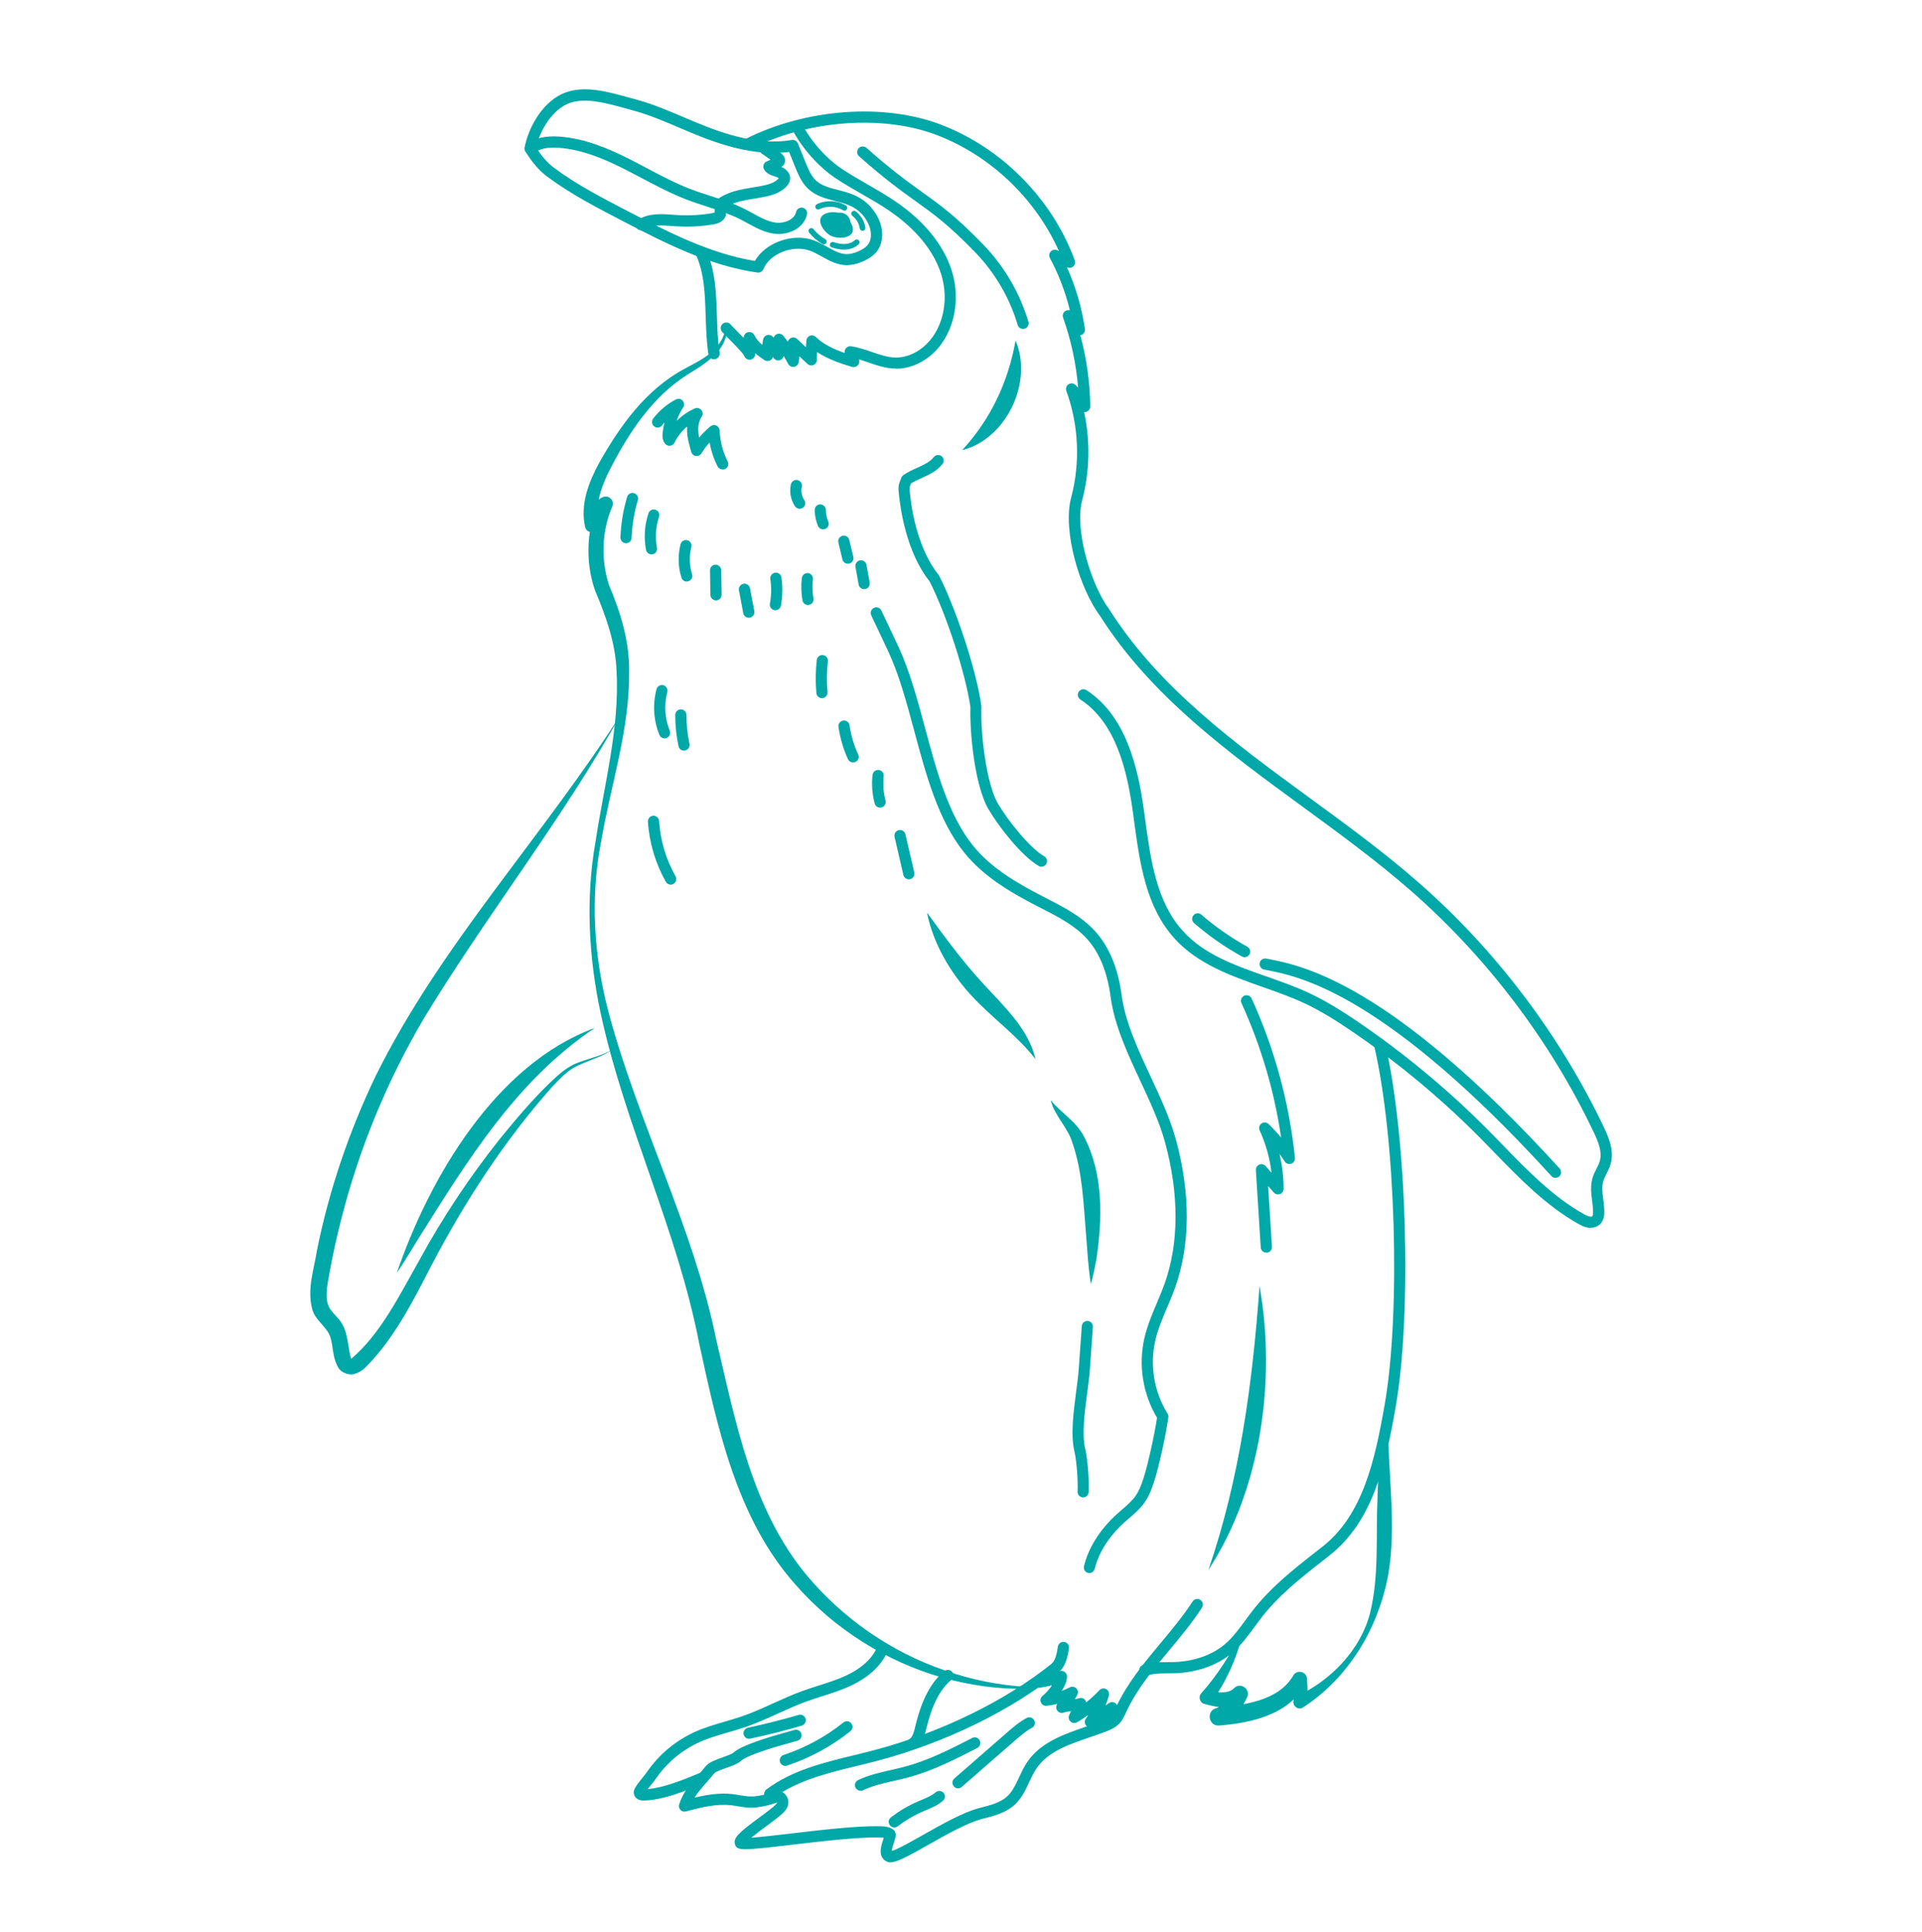<?xml version="1.0" encoding="UTF-8"?> <svg xmlns="http://www.w3.org/2000/svg" id="Capa_1" viewBox="0 0 387 389"><defs><style>.cls-1{fill:#00a8a8;stroke-width:0px;}</style></defs><path class="cls-1" d="M230.51,337.44c-.47,0-.91-.29-1.07-.76-.2-.59.11-1.23.7-1.43,1.64-.56,3.33-.57,4.96-.58.47,0,.93,0,1.4-.02,3.94-.14,7.52-1.39,10.07-3.53,1.63-1.37,2.89-3.1,4.23-4.93.38-.52.76-1.03,1.15-1.54,3.76-4.94,8.33-8.52,13.17-12.32l1.18-.92c8.06-6.34,10.52-17.18,12.52-28.66,3.25-18.71,2.2-53.84-2.16-72.29-.14-.61.23-1.21.84-1.36.6-.14,1.21.23,1.36.84,4.41,18.68,5.47,54.25,2.19,73.19-2.07,11.93-4.65,23.21-13.34,30.05l-1.18.93c-4.72,3.7-9.19,7.2-12.77,11.91-.38.5-.75,1-1.12,1.51-1.36,1.86-2.77,3.78-4.6,5.32-2.93,2.46-6.99,3.9-11.44,4.06-.49.02-.97.02-1.46.02-1.51,0-2.95.02-4.24.46-.12.04-.24.06-.36.06Z"></path><path class="cls-1" d="M152.65,54.89c-.05,0-.11,0-.16-.01-9.84-1.42-18.69-6-27.24-10.44-5.08-2.64-10.34-5.36-15.06-8.87-1.95-1.45-3.19-3.2-4.4-5.02-.16-.25-.22-.55-.17-.84.84-4.26,3.83-9.57,8.43-11.15,3.87-1.33,8.39-.08,12.39,1.03.51.14,1.02.28,1.51.41,3.35.89,6.56,2.26,9.66,3.58.8.34,1.59.68,2.39,1.01,5.84,2.43,12.71,4.76,19.42,3.6.52-.08,1.04.2,1.24.69l1.52,3.77c.55,1.36,1.11,2.76,2.12,3.7,1.13,1.06,2.76,1.47,4.47,1.91,1.25.32,2.53.65,3.73,1.25,2.01,1,3.66,2.77,4.53,4.85.92,2.21.77,4.57-.4,6.16-.61.83-1.49,1.49-2.75,2.06-1.23.56-2.35.8-3.39.82-1.9-.02-3.48-.89-5-1.74-.85-.47-1.66-.92-2.49-1.21-3.45-1.18-8.05.67-9.28,3.73-.17.43-.59.71-1.04.71ZM107.93,29.71c1.01,1.5,2.08,2.93,3.6,4.06,4.57,3.4,9.74,6.08,14.75,8.68,8.15,4.22,16.57,8.59,25.72,10.09,2.07-3.63,7.47-5.65,11.71-4.2,1.02.35,1.95.87,2.85,1.37,1.34.74,2.6,1.45,3.93,1.46.71,0,1.51-.19,2.44-.61.9-.41,1.49-.84,1.87-1.35.84-1.14.62-2.79.13-3.95-.66-1.59-1.92-2.94-3.46-3.7-.98-.49-2.1-.78-3.28-1.08-1.92-.49-3.9-1-5.45-2.45-1.37-1.28-2.06-2.99-2.67-4.5l-1.18-2.94c-6.97.91-13.88-1.44-19.76-3.88-.8-.33-1.61-.68-2.41-1.02-3.03-1.29-6.16-2.63-9.36-3.48-.5-.13-1.01-.27-1.53-.42-3.68-1.02-7.84-2.17-11.05-1.07-3.44,1.18-6,5.34-6.85,9Z"></path><path class="cls-1" d="M156.75,47.11c-.36,0-.72-.03-1.07-.08-1.93-.31-3.59-1.23-5.2-2.11-.48-.27-.97-.53-1.46-.78-2.1-1.06-4.32-1.78-6.68-2.55-1.34-.43-2.73-.88-4.08-1.4-3.15-1.21-6.16-2.8-9.07-4.34-1.25-.66-2.5-1.33-3.77-1.96-3.51-1.76-8.16-3.82-13.01-4.14-2.16-.14-3.72.18-4.77,1-.49.38-1.2.29-1.58-.2-.38-.49-.29-1.2.2-1.58,1.5-1.17,3.57-1.65,6.3-1.47,5.25.35,10.17,2.52,13.87,4.38,1.28.64,2.55,1.31,3.81,1.98,2.85,1.51,5.79,3.07,8.82,4.22,1.3.5,2.66.94,3.97,1.36,2.33.75,4.74,1.54,7,2.68.51.26,1.02.54,1.53.82,1.51.83,2.93,1.61,4.47,1.86,1.74.28,3.92-.52,4.26-2.11.13-.61.73-.99,1.34-.86.61.13.99.73.86,1.34-.56,2.59-3.23,3.95-5.76,3.95Z"></path><path class="cls-1" d="M129.06,46.35c-.37,0-.73-.18-.95-.51-.34-.52-.19-1.22.33-1.56,2.15-1.4,4.75-1.21,7.05-1.04l.85.06c2.34.14,4.7.02,7.01-.37.25-.04.45-.12.56-.18-.02-.26,0-.51,0-.73,0-.17.03-.42,0-.5-.12-.44.01-.97.38-1.26,2.17-1.68,4.83-2.12,7.4-2.54.6-.1,1.19-.2,1.78-.31,1.19-.23,2.51-.59,3.28-1.46.02-.02.04-.04.05-.06-.09-.08-.26-.19-.49-.27l-.29-.09c-.69-.22-1.63-.51-2.17-1.4-.16-.27-.21-.6-.11-.91s.31-.56.6-.69l.82-.38-1.72-1.18c-.51-.35-.65-1.05-.3-1.57.35-.51,1.05-.65,1.57-.3l2.42,1.66c1.03.71,1.12,1.66.75,2.3-.16.27-.37.44-.55.55,1.24.53,1.93,1.56,1.74,2.63-.1.55-.41.95-.63,1.21-1.22,1.39-3.07,1.9-4.54,2.19-.61.12-1.22.22-1.84.32-2.17.36-4.23.7-5.88,1.74,0,.17,0,.32-.02.47-.01.17-.02.37,0,.46.2,1.24-.78,2.26-2.44,2.54-2.48.42-5.02.56-7.53.4l-.87-.06c-2.04-.15-4.14-.3-5.65.68-.19.12-.4.18-.61.18ZM155.95,32.65h.01-.01Z"></path><path class="cls-1" d="M143.77,72.35c-.54,0-1.02-.39-1.11-.95-.41-2.57-.49-5.21-.57-7.77-.14-4.44-.26-8.64-2-12.43-.26-.57-.01-1.23.55-1.5.57-.26,1.23-.01,1.5.55,1.93,4.2,2.07,8.83,2.21,13.3.08,2.48.15,5.05.54,7.48.1.61-.32,1.19-.93,1.29-.06,0-.12.01-.18.01Z"></path><path class="cls-1" d="M146.41,66.07c-.04,4.63-4.59,7.27-8.02,9.38-7.02,4.47-11.72,11.58-15.47,18.86-1.86,3.59-3.25,7.56-2.34,11.13l-2.77.06c.21-2,3.24-7.22,5.29-4.97.33.43.38.98.18,1.45-2.14,4.99-2.32,10.79-.62,15.93,2.31,5.44,4.07,11.22,4.02,17.17.13,11.84-3.71,22.98-5.66,34.45-2.21,11.34-1.43,23.07,1.49,34.2,5.94,22.34,17.07,43.25,21.71,66.03,3.9,16.52,7.13,34.06,18.22,47.43,7.27,8.69,16.96,15.44,27.72,19.12,5.39,1.92,11.08,3.04,16.85,3.37.09,0,.17.08.16.18,0,.09-.08.16-.16.16-5.82.18-11.67-.67-17.31-2.24-11.33-3.26-21.71-9.78-29.5-18.68-11.92-13.36-15.75-31.77-19.41-48.56-4.39-22.84-14.91-43.71-19.83-66.46-2.45-11.38-3.07-23.26-1.03-34.74,1.72-11.31,4.83-22.73,4.22-34.17-.22-5.74-2.14-11.09-4.35-16.31-2.01-5.85-1.7-12.39.79-18.04l2.21,1.75c-1.13.82-1.94,2.12-2.22,3.5-.29,1.49-2.47,1.45-2.77.02-1.02-4.59.76-9.09,2.87-12.96,2.1-3.72,4.4-7.32,7.18-10.6,2.77-3.26,6.07-6.17,9.85-8.21,1.86-1.02,3.74-1.9,5.31-3.2,1.53-1.28,2.85-3.02,3.03-5.08,0-.2.34-.2.34.01h0Z"></path><path class="cls-1" d="M279.55,286.01c-.23,10.57,1.82,20.96-.1,31.51-2.08,10.53-7.95,20.35-17.09,26.29-.95.63-2.2-.34-1.89-1.41.16-1.29-.1-2.75-.27-4.13,0,0,2.79.55,2.79.55-3.26,6.39-10.98,8.11-17.5,8.62-2.14.17-2.68-2.91-.63-3.49,1.5-.46,2.39-2.16,3.25-3.58,0,0,2.57,1.98,2.57,1.98-.62.55-1.39.95-2.13,1.16-2.03.59-4.19.09-6.04-.42-.95-.23-1.29-1.5-.6-2.18,3.15-3.52,5.76-7.67,7.96-11.88.08-.18.36-.08.32.11-1.24,4.86-3.28,9.49-6.26,13.56,0,0-.71-2.21-.71-2.21,1.73.27,4.02.66,5.23-.54,1.36-1.44,3.58.32,2.57,1.98-1.06,2.17-2.44,4.53-5.05,5.44,0,0-.76-3.48-.76-3.48,5.43-.65,12.14-1.39,15.16-6.45.64-1.35,2.72-.91,2.79.55.1,1.65.26,3.26-.17,4.98,0,0-1.89-1.41-1.89-1.41,6.82-3.18,12.82-9.27,14.76-16.75,1.86-7.57,1.14-15.3,1.5-23.11.13-5.23.4-10.6,1.84-15.72.04-.18.35-.14.33.05h0Z"></path><path class="cls-1" d="M179.34,375c-.29,0-.54-.06-.78-.17-1.92-.92-1.13-3.23-.71-4.48.03-.09.07-.2.1-.31-.28-.04-.6-.05-.96-.06-4.45-.08-11.66.78-17.45,1.46-10.38,1.22-11.14,1.21-11.55-.08-.42-1.33.94-2.48,4.95-5.43,1.18-.87,2.29-1.69,2.95-2.28.39-.36.6-.6.6-.72,0-.12-.55-.49-1.6-.59-.46-.05-.85-.37-.98-.82s.04-.93.41-1.21c5.14-3.86,11.47-5.39,17.59-6.88,1.44-.35,2.88-.7,4.3-1.08,13.24-3.53,26.17-9.84,35.49-17.32.81-.65,1.11-2.12,1.3-3.47.09-.62.67-1.04,1.28-.96.62.09,1.04.66.96,1.27-.25,1.79-.71,3.77-2.13,4.91-9.56,7.67-22.79,14.13-36.32,17.73-1.43.38-2.89.74-4.35,1.09-5.15,1.25-10.46,2.54-14.9,5.23.8.52,1.23,1.26,1.2,2.15-.04,1.13-.88,1.9-1.34,2.31-.74.67-1.9,1.52-3.12,2.43-.88.65-2.11,1.56-3.01,2.3,1.94-.13,5.11-.5,8.01-.84,5.86-.69,13.16-1.55,17.75-1.47.75.01,1.77.03,2.67.57,1.02.61.61,1.81.28,2.77-.13.39-.41,1.22-.42,1.63,1.05-.24,3.92-1.86,6.26-3.19,3.84-2.17,8.18-4.63,11.42-5.45l.19-.05c1.96-.5,3.98-1.01,5.35-2.26,1.08-.99,1.73-2.39,2.42-3.87.47-1.01.95-2.05,1.6-3.01,2.72-4.04,7.37-5.64,11.87-7.18,1.11-.38,2.22-.76,3.28-1.17.66-.26,1.34-.55,1.78-1,.37-.38.63-.95.9-1.54l.09-.2c2.24-4.85,5.68-8.97,9.01-12.96,2.22-2.66,4.52-5.42,6.4-8.33.34-.52,1.04-.67,1.56-.33.52.34.67,1.04.33,1.56-1.96,3.03-4.3,5.83-6.56,8.55-3.38,4.06-6.58,7.89-8.69,12.47l-.09.19c-.32.71-.69,1.51-1.33,2.17-.76.78-1.73,1.2-2.59,1.54-1.09.42-2.23.81-3.37,1.2-4.34,1.49-8.43,2.89-10.73,6.31-.55.82-.98,1.73-1.43,2.7-.75,1.62-1.53,3.29-2.95,4.58-1.79,1.63-4.19,2.25-6.32,2.78l-.19.05c-2.95.75-7.16,3.13-10.87,5.23-4.33,2.45-6.34,3.51-7.61,3.51Z"></path><path class="cls-1" d="M173.27,360.57c-.42,0-.83-.24-1.02-.65-.26-.56-.02-1.23.54-1.5,2.16-1.02,4.48-1.54,6.72-2.05.97-.22,1.94-.44,2.89-.7,4.66-1.27,9.08-3.53,13.35-5.72.55-.29,1.23-.07,1.52.49.28.55.06,1.23-.49,1.52-4.37,2.24-8.89,4.56-13.78,5.89-.99.27-1.98.5-2.98.72-2.22.51-4.32.98-6.26,1.9-.15.07-.32.11-.48.11Z"></path><path class="cls-1" d="M180.07,367.96c-.34,0-.67-.15-.89-.44-.38-.49-.29-1.2.2-1.58,1.62-1.25,3.38-2.31,5.26-3.13.28-.12.57-.24.85-.36,1.09-.46,2.12-.89,2.91-1.57.47-.41,1.18-.35,1.59.12s.35,1.18-.12,1.59c-1.06.91-2.31,1.43-3.51,1.93-.27.11-.54.23-.81.35-1.7.75-3.31,1.71-4.78,2.85-.21.16-.45.24-.69.24Z"></path><path class="cls-1" d="M192.9,360.08c-.31,0-.63-.13-.85-.39-.41-.47-.36-1.18.11-1.59l10.56-9.21c1.22-1.06,2.48-2.16,3.99-2.97.55-.29,1.23-.09,1.53.46.3.55.09,1.23-.46,1.53-1.29.7-2.45,1.71-3.58,2.69l-10.56,9.21c-.21.19-.48.28-.74.28Z"></path><path class="cls-1" d="M222.15,348.71c-.25,0-.5-.08-.71-.25-.42-.34-.53-.92-.29-1.38-.34.21-.68.41-1.03.61-.46.27-1.04.18-1.4-.21-.36-.39-.4-.98-.09-1.41.17-.25.34-.5.5-.76-.72.53-1.47,1.02-2.25,1.47-.43.25-.97.19-1.33-.14-.37-.34-.47-.87-.26-1.32l.37-.78c-.55.08-1.07.16-1.5.3-.49.17-1.03-.02-1.31-.45-.26-.41-.24-.93.06-1.31-.71.18-1.42.31-2.15.39-.5.06-.97-.22-1.17-.68-.2-.46-.07-.99.32-1.31.74-.62,1.39-1.34,1.91-2.14-.82.21-1.66.37-2.5.49-.62.08-1.19-.35-1.27-.97-.08-.62.35-1.18.96-1.27,1.47-.2,2.92-.57,4.31-1.09.35-.13.74-.08,1.05.14s.48.57.47.95c-.02.95-.42,1.77-.77,2.37-.1.17-.2.33-.3.5.56-.2,1.11-.44,1.64-.71.44-.22.97-.14,1.31.21s.42.88.19,1.32c-.15.29-.32.58-.49.86.3-.05.59-.12.84-.2.43-.14.9-.02,1.2.32.13.15.22.32.26.5.94-.75,1.83-1.56,2.65-2.44.36-.38.92-.46,1.38-.2.45.26.67.79.53,1.29-.19.68-.42,1.35-.68,2,.22-.15.44-.31.66-.47.38-.27.89-.29,1.28-.03.39.25.59.72.49,1.18-.33,1.54-1.02,3-2.02,4.21-.22.27-.55.41-.87.41Z"></path><path class="cls-1" d="M129.56,362.54c-1.07,0-1.82-.55-1.94-1.42-.07-.54.17-.96.27-1.14.44-.77.95-1.38,1.44-1.98.32-.38.64-.77.94-1.21,2.44-3.55,5.81-6.35,9.74-8.11,1.94-.87,3.99-1.46,5.96-2.04,1.16-.34,2.35-.68,3.5-1.08,2.11-.73,4.21-1.68,6.23-2.6,1.88-.85,3.82-1.73,5.82-2.46,1.1-.4,2.21-.75,3.32-1.11,1.98-.63,3.84-1.22,5.63-2.06,2.18-1.03,5.04-2.89,6.23-5.87.23-.58.88-.86,1.46-.63.58.23.86.89.63,1.46-1.46,3.66-4.81,5.87-7.36,7.08-1.92.91-3.95,1.55-5.91,2.18-1.08.34-2.17.69-3.23,1.08-1.91.7-3.81,1.56-5.66,2.4-2.07.94-4.22,1.91-6.43,2.68-1.2.41-2.42.77-3.61,1.11-1.99.58-3.87,1.12-5.67,1.93-3.55,1.59-6.6,4.13-8.81,7.33-.35.51-.71.95-1.07,1.37-.22.27-.44.53-.64.79,3.33-.3,6.99-1.8,10.25-3.14l.5-.21c.58-.23,1.23.04,1.47.62.24.58-.04,1.23-.62,1.47l-.5.2c-3.54,1.45-7.94,3.26-11.9,3.36-.03,0-.05,0-.08,0Z"></path><path class="cls-1" d="M137.82,364.78c-.3,0-.6-.12-.81-.35-.28-.29-.38-.72-.26-1.11.72-2.38,2.33-4.21,3.89-5.98.49-.55.97-1.11,1.43-1.68.65-.81,2.01-1.3,3.45-1.82.78-.28,1.85-.66,2.14-.93,1.66-1.49,6.54-2.98,11.56-4.37l.75-.21c.6-.17,1.22.18,1.39.78.17.6-.18,1.22-.78,1.39l-.76.21c-2.51.69-9.16,2.52-10.65,3.87-.62.56-1.67.94-2.89,1.37-.82.29-2.19.78-2.45,1.1-.48.6-.99,1.18-1.5,1.76-.92,1.05-1.81,2.07-2.49,3.15,2.42-.57,5.01-1.01,7.6-.72.5.06.99.14,1.48.22.72.12,1.41.24,2.08.26,1.74.06,3.5-.51,5.21-1.06.59-.19,1.23.14,1.42.73.19.59-.14,1.23-.73,1.42-1.8.58-3.84,1.22-5.97,1.17-.83-.03-1.62-.16-2.38-.29-.45-.08-.9-.15-1.36-.2-3.02-.34-6.1.46-9.08,1.24-.09.02-.19.04-.28.04Z"></path><path class="cls-1" d="M183.76,352.23c-.36,0-.72-.18-.94-.5-.35-.52-.2-1.22.31-1.56.65-.44.91-1.49,1.16-2.52l.08-.34c1.27-5.17,3.1-8.6,5.76-10.82.48-.4,1.19-.33,1.59.14.4.48.33,1.19-.14,1.59-2.27,1.89-3.86,4.95-5.01,9.62l-.08.32c-.32,1.31-.71,2.94-2.1,3.87-.19.13-.41.19-.62.19Z"></path><path class="cls-1" d="M158.13,355.57c-.47,0-.91-.3-1.07-.77-.2-.59.12-1.23.71-1.43,4.39-1.46,8.45-3.66,12.06-6.55.49-.39,1.2-.31,1.58.18.39.49.31,1.2-.18,1.58-3.82,3.05-8.12,5.38-12.76,6.93-.12.04-.24.06-.36.06Z"></path><path class="cls-1" d="M150.83,350.11c-.52,0-.99-.36-1.1-.89-.13-.61.26-1.21.87-1.34,3.42-.73,6.85-1.6,10.21-2.58.6-.18,1.22.17,1.4.76.17.6-.17,1.22-.77,1.4-3.41,1-6.9,1.88-10.37,2.62-.08.02-.16.03-.24.03Z"></path><path class="cls-1" d="M320.36,247.25c-.64,0-1.45-.19-2.43-.75-6.54-3.65-11.83-9.09-16.95-14.36-1.07-1.1-2.14-2.2-3.22-3.29-7.77-7.81-16.33-14.91-25.44-21.12-2.77-1.89-6.09-4.05-9.68-5.73-2.69-1.25-5.61-2.28-8.44-3.28-6.38-2.25-12.98-4.58-17.65-9.69-5.86-6.42-7.06-15.31-8.22-23.9l-.23-1.68c-1.11-8.04-3.31-17.87-10.56-22.6-.52-.34-.67-1.04-.33-1.56.34-.52,1.04-.67,1.56-.33,8.01,5.23,10.38,15.67,11.56,24.18l.23,1.69c1.12,8.25,2.27,16.78,7.66,22.68,4.28,4.69,10.33,6.83,16.73,9.08,2.88,1.01,5.85,2.06,8.64,3.36,3.74,1.75,7.15,3.97,10,5.91,9.22,6.29,17.89,13.49,25.76,21.39,1.09,1.09,2.16,2.2,3.24,3.31,5,5.15,10.17,10.48,16.43,13.96.82.46,1.43.54,1.58.39.05-.05.16-.22.17-.8.01-.74-.09-1.51-.19-2.33-.19-1.46-.38-2.96.05-4.5.2-.72.52-1.35.83-1.96.27-.54.53-1.05.67-1.57.52-1.86-.34-3.93-1.28-5.89-8.72-18.28-21.38-35-36.6-48.36-6.9-6.05-14.54-11.64-21.93-17.04-15.08-11.02-30.67-22.42-40.8-38.42-4.13-5.5-7.62-17.16-5.84-23.86,1.87-7.02,1.52-14.64-.97-21.47-.18-.5,0-1.06.46-1.34.45-.28,1.03-.22,1.41.16.17.17.34.35.5.53-.39-4.81-1.41-9.55-3.03-14.12-.18-.52.04-1.1.52-1.36.27-.15.57-.17.85-.1-.89-3.66-2.23-7.19-4.02-10.54-.23-.43-.16-.96.18-1.31.33-.35.86-.45,1.3-.24l.34.16c-4.7-10.49-13.62-19.07-24.33-23.26-10.99-4.29-26.23-3.17-37.91,2.79-.56.28-1.23.06-1.52-.49-.28-.55-.06-1.23.49-1.52,12.22-6.24,28.2-7.4,39.76-2.88,12.19,4.76,22.17,14.94,26.7,27.22.16.43.04.91-.29,1.22-.34.31-.83.38-1.24.19l-.05-.02c1.77,3.95,2.99,8.12,3.62,12.43.07.51-.2,1-.67,1.2-.08.03-.16.06-.25.07,1.26,4.67,1.93,9.47,2,14.33,0,.52-.34.97-.84,1.11-.13.03-.26.04-.39.03,1.25,5.85,1.13,12.01-.41,17.79-1.55,5.83,1.73,16.97,5.51,22,9.95,15.72,25.37,26.98,40.28,37.88,7.43,5.43,15.11,11.04,22.08,17.16,15.45,13.56,28.29,30.53,37.14,49.08,1.07,2.24,2.15,4.85,1.41,7.47-.2.72-.52,1.36-.83,1.97-.27.54-.53,1.05-.67,1.56-.31,1.09-.15,2.31.01,3.59.11.86.23,1.75.21,2.65,0,.39-.03,1.57-.85,2.37-.33.33-.92.71-1.82.71Z"></path><path class="cls-1" d="M250.61,192.74c-.18,0-.37-.05-.54-.14-3.43-1.9-6.67-4.16-9.64-6.73-.47-.41-.52-1.12-.11-1.59.41-.47,1.12-.52,1.59-.11,2.84,2.47,5.96,4.64,9.25,6.46.54.3.74.99.44,1.53-.21.37-.59.58-.99.58Z"></path><path class="cls-1" d="M313.21,237.17c-.31,0-.61-.12-.83-.37-33.53-36.78-50.72-40.17-57.2-41.45l-.66-.13c-.61-.12-1-.72-.88-1.33.12-.61.71-1,1.33-.88l.65.13c6.67,1.32,24.39,4.82,58.42,42.14.42.46.39,1.17-.07,1.59-.22.2-.49.29-.76.29Z"></path><path class="cls-1" d="M125.07,143.73c-11.9,21.4-27.19,40.63-39.82,61.49-7.34,12.52-12.94,26.07-16.5,40.14-.91,3.51-1.7,7.05-2.34,10.62-.37,2.14-.97,4.51-.43,6.51.48,1.71,2.04,2.49,2.93,4.13,1.23,2.04,1.2,5.31,1.8,6.98,5.88-4.92,9.8-12.94,13.74-19.88,4.71-8.64,10.19-16.87,16.32-24.55,3.11-3.81,6.26-7.57,9.81-11.01,1.78-1.7,3.67-3.5,6.04-4.28,2.31-.87,4.73-1.34,6.82-2.65-1.99,1.46-4.44,2.11-6.62,3.12-2.31.91-3.94,2.69-5.6,4.44-9.68,10.89-17.71,23.28-24.44,36.18-3.36,6.52-6.81,13.35-11.82,18.92-1.11,1.11-1.8,2.23-3.59,2.75-1.09.37-2.76-.3-3.28-1.31-1.12-1.92-.99-4.02-1.49-5.79-.53-2.33-3.27-3.64-3.78-6.13-.98-4.04.4-7.76,1-11.65,2.44-12.11,6.46-23.91,11.79-35.05,13.1-26.48,33.67-48.19,49.46-72.98h0Z"></path><path class="cls-1" d="M119.78,206.98c-15.74,10.48-25.74,26.81-35.58,42.49-1.42,2.29-2.78,4.61-4.31,6.86,6.56-19.16,19.96-42.1,39.89-49.35h0Z"></path><path class="cls-1" d="M180.46,74.22h-.02c-1.99,0-3.82-.63-5.59-1.24-.65-.22-1.29-.44-1.92-.63.15.34.12.75-.1,1.07-.27.41-.78.59-1.25.46-2.07-.6-4.83-1.51-7.07-2.99-.02.52-.03,1.04-.02,1.56,0,.45-.26.86-.68,1.04-.41.18-.89.1-1.22-.21l-1.63-1.53c-.03.4-.08.79-.14,1.19-.08.47-.45.84-.92.93-.47.07-.95-.15-1.18-.57-.3-.54-.6-1.09-.92-1.63-.08.42-.41.77-.84.87-.51.13-1.03-.12-1.27-.59-.02-.03-.03-.06-.05-.09-.08.29-.27.54-.53.69-.37.21-.82.19-1.18-.04-.66-.44-1.3-.88-1.89-1.38.09.58-.28,1.13-.85,1.27-.59.14-1.17-.2-1.35-.77-.24-.55-2.33-2.65-3.23-3.56-.57-.57-1.03-1.04-1.23-1.28-.4-.47-.35-1.18.13-1.59.47-.4,1.18-.35,1.59.13.18.21.6.63,1.11,1.15.58.59,1.09,1.1,1.52,1.56.01-.08.02-.17.04-.25.08-.48.47-.86.95-.93.49-.07.96.18,1.17.63.37.76.92,1.37,1.6,1.94.04-.37.11-.74.18-1.11.09-.42.41-.76.83-.86.42-.11.86.04,1.14.37.04.05.09.11.13.16.11-.36.39-.64.76-.75.43-.13.9.01,1.18.36.33.39.64.8.93,1.22.07-.32.28-.59.58-.75.42-.22.94-.15,1.29.18l1.76,1.66c.02-.46.06-.91.1-1.36.04-.44.33-.81.74-.96.41-.15.88-.05,1.18.27,1.46,1.47,3.72,2.49,5.78,3.21,0-.09,0-.17,0-.26,0-.32.15-.63.4-.83.25-.21.57-.3.89-.26,1.47.21,2.85.69,4.2,1.15,1.67.57,3.25,1.12,4.87,1.12h.02c1.82,0,3.72-.72,5.35-2.03,3.94-3.17,5.45-9.27,3.68-14.83-1.9-5.95-6.77-10.22-10.52-12.76-1.75-1.19-3.64-2.27-5.47-3.32-1.68-.96-3.41-1.96-5.07-3.05-3.56-2.34-7.01-6.21-8.99-10.1-.28-.55-.06-1.23.49-1.52.55-.28,1.23-.06,1.52.49,1.81,3.56,4.96,7.1,8.22,9.24,1.6,1.05,3.31,2.03,4.95,2.98,1.86,1.07,3.78,2.17,5.61,3.41,5.8,3.93,9.74,8.75,11.4,13.95,2.05,6.43.24,13.54-4.41,17.28-2.03,1.63-4.43,2.52-6.76,2.52Z"></path><path class="cls-1" d="M205.99,66.23c-.49,0-.93-.32-1.08-.81-1.63-5.48-4.6-10.55-8.58-14.65-5.4-5.56-8.44-7.74-11.96-10.26-2.9-2.08-6.19-4.43-11.4-9.05-.47-.41-.51-1.13-.1-1.59.41-.47,1.12-.51,1.59-.1,5.12,4.54,8.36,6.86,11.21,8.9,3.61,2.59,6.73,4.82,12.27,10.53,4.23,4.36,7.39,9.75,9.13,15.58.18.6-.16,1.22-.76,1.4-.11.03-.22.05-.32.05Z"></path><path class="cls-1" d="M204.49,68.57c3.56,8.39-1.84,19.81-10.76,22.08,5.77-6.29,9.26-13.69,10.76-22.08h0Z"></path><path class="cls-1" d="M145.49,94.52c-.41,0-.81-.22-1-.61-.77-1.51-1.32-3.15-1.61-4.82-.62.68-1.13,1.37-1.64,2.2-.23.38-.67.58-1.11.53-.44-.06-.81-.37-.93-.8-.37-1.27-.76-2.59-.85-4-.02-.35-.03-.74,0-1.15-1.05.91-1.93,2.02-2.54,3.26-.17.34-.49.57-.86.62-.38.05-.74-.09-.99-.37-.69-.78-.58-1.83-.54-2.22.07-.71.2-1.42.38-2.11-.17.19-.33.39-.49.6-.38.49-1.09.59-1.58.21-.49-.38-.59-1.09-.21-1.58,1.22-1.59,2.8-2.93,4.58-3.85.46-.24,1.01-.14,1.36.24.34.38.39.95.1,1.37-.55.84-1,1.75-1.32,2.71,1.05-1.04,2.28-1.89,3.64-2.5.46-.21,1-.09,1.33.3.33.39.35.94.07,1.36-.65.95-.72,2.14-.67,2.98.03.4.08.81.16,1.22.64-.76,1.36-1.48,2.26-2.25.33-.28.79-.35,1.19-.18.4.17.66.56.68.99.08,2.16.63,4.32,1.62,6.24.28.55.06,1.23-.49,1.52-.16.08-.34.12-.51.12Z"></path><path class="cls-1" d="M161.01,102.44c-.36,0-.72-.18-.94-.5-.86-1.29-1.16-2.91-.82-4.42.14-.61.74-.99,1.35-.85.61.14.99.74.85,1.35-.2.9-.02,1.91.5,2.68.35.52.2,1.22-.31,1.56-.19.13-.41.19-.62.19Z"></path><path class="cls-1" d="M165.74,106.59c-.44,0-.86-.26-1.04-.7-.42-1.02-.64-2.09-.66-3.2,0-.62.49-1.13,1.11-1.14.6.02,1.13.49,1.14,1.11.01.81.18,1.63.49,2.37.24.58-.04,1.23-.61,1.47-.14.06-.29.09-.43.09Z"></path><path class="cls-1" d="M170.72,113.51c-.51,0-.97-.35-1.09-.86l-.82-3.41c-.15-.6.23-1.21.83-1.36.61-.15,1.21.23,1.36.83l.82,3.41c.15.6-.23,1.21-.83,1.36-.09.02-.18.03-.26.03Z"></path><path class="cls-1" d="M174,118.63c-.54,0-1.01-.38-1.11-.93l-.64-3.56c-.11-.61.3-1.2.91-1.31.61-.11,1.2.3,1.31.91l.64,3.56c.11.61-.3,1.2-.91,1.31-.07.01-.13.02-.2.02Z"></path><path class="cls-1" d="M219.35,316.74c-.09,0-.18-.01-.27-.03-.6-.15-.97-.76-.82-1.37.94-3.79,3.25-7.43,6.67-10.51.32-.29.65-.57.98-.86,1.05-.91,2.05-1.76,2.77-2.81.67-.98,1.11-2.11,1.57-3.52.95-2.94,2.26-9.04,2.72-12.17-2.86-4.79-3.79-10.61-2.54-16.05.57-2.47,1.56-4.8,2.51-7.06.53-1.24,1.07-2.53,1.53-3.8,2.95-8.22,2.98-18.13.09-28.65-1.1-4.01-3.04-8.16-4.92-12.19-2.58-5.54-5.26-11.27-6.03-17.08-.66-4.91-2.24-8.8-4.7-11.55-2.44-2.73-5.9-4.51-9.24-6.22l-.73-.37c-5.01-2.59-10.7-5.77-14.75-10.78-5.27-6.52-7.72-15.66-10.09-24.5-1.59-5.92-3.09-11.51-5.36-16.31l-3.31-7.01c-.27-.56-.03-1.23.54-1.5.56-.27,1.23-.03,1.5.54l3.31,7.01c2.35,4.98,3.95,10.93,5.5,16.69,2.31,8.62,4.7,17.52,9.67,23.67,3.78,4.67,9.22,7.71,14.03,10.19l.72.37c3.52,1.81,7.17,3.68,9.89,6.73,2.77,3.1,4.54,7.39,5.25,12.75.73,5.46,3.33,11.03,5.84,16.42,1.91,4.11,3.89,8.35,5.05,12.54,3.02,10.97,2.97,21.35-.14,30.01-.48,1.33-1.04,2.65-1.58,3.92-.96,2.26-1.87,4.4-2.39,6.68-1.14,5-.24,10.36,2.47,14.71.14.22.2.49.16.75-.42,3.14-1.83,9.74-2.87,12.96-.45,1.38-.98,2.83-1.86,4.11-.89,1.28-2.04,2.28-3.16,3.24-.32.27-.63.55-.94.82-2.15,1.94-4.94,5.14-6,9.38-.13.51-.59.86-1.09.86Z"></path><path class="cls-1" d="M254.97,252.22c-.59,0-1.09-.46-1.12-1.06l-.98-15.55c-.03-.48.25-.93.7-1.11.45-.18.96-.06,1.28.3l1.17,1.34c-.34-2.94-1.15-5.85-2.39-8.53-.23-.49-.07-1.08.37-1.39.45-.31,1.05-.27,1.44.11.89.87,1.73,1.78,2.52,2.73-1.37-9.36-4.05-18.45-7.99-27.08-.26-.57,0-1.23.56-1.49.57-.26,1.23,0,1.49.56,4.64,10.17,7.57,20.97,8.72,32.09.05.52-.26,1.01-.75,1.18-.49.17-1.04-.02-1.32-.46-.33-.52-.68-1.03-1.04-1.53.55,2.31.83,4.68.83,7.04,0,.47-.29.89-.73,1.05-.44.17-.94.04-1.24-.31l-1.15-1.31.77,12.24c.04.62-.43,1.16-1.05,1.2-.02,0-.05,0-.07,0Z"></path><path class="cls-1" d="M253.61,258.96c3.37,18.83.32,40.97-10.28,57.11,6.35-18.5,8.87-37.69,10.28-57.11h0Z"></path><path class="cls-1" d="M126.06,109.38s-.03,0-.04,0c-.62-.02-1.11-.55-1.09-1.17.1-2.76.55-5.5,1.34-8.15.18-.6.81-.94,1.4-.76.6.18.94.8.76,1.4-.73,2.47-1.15,5.02-1.25,7.59-.02.61-.52,1.09-1.13,1.09Z"></path><path class="cls-1" d="M131.19,111.63c-.53,0-1-.38-1.11-.92-.47-2.45-.3-4.99.49-7.36.2-.59.84-.91,1.42-.71.59.2.91.83.71,1.42-.67,2-.81,4.15-.41,6.23.12.61-.29,1.2-.9,1.32-.07.01-.14.02-.21.02Z"></path><path class="cls-1" d="M138.28,117.1c-.48,0-.92-.31-1.07-.79-.68-2.15-.74-4.54-.18-6.73.16-.6.77-.96,1.37-.81.6.16.96.77.81,1.37-.46,1.78-.41,3.73.14,5.48.19.59-.14,1.23-.73,1.41-.11.04-.23.05-.34.05Z"></path><path class="cls-1" d="M144.17,120.89c-.61,0-1.12-.49-1.13-1.11l-.08-4.93c0-.62.49-1.14,1.11-1.15.58-.03,1.13.49,1.15,1.11l.08,4.93c0,.62-.49,1.14-1.11,1.15h-.02Z"></path><path class="cls-1" d="M150.77,124.38c-.53,0-1-.38-1.11-.92l-.87-4.59c-.12-.61.29-1.2.9-1.32.62-.12,1.2.29,1.32.9l.87,4.59c.12.61-.29,1.2-.9,1.32-.07.01-.14.02-.21.02Z"></path><path class="cls-1" d="M156.13,122.87c-.07,0-.14,0-.21-.02-.61-.11-1.02-.7-.9-1.31.3-1.64.33-3.3.09-4.94-.09-.62.33-1.19.95-1.28.62-.09,1.19.33,1.28.95.28,1.89.24,3.8-.1,5.68-.1.54-.57.92-1.11.92Z"></path><path class="cls-1" d="M162.69,121.82c-.54,0-1.01-.38-1.11-.93-.26-1.49-.3-3-.13-4.5.07-.62.64-1.05,1.25-.99.62.07,1.06.64.99,1.25-.15,1.28-.12,2.57.11,3.84.11.61-.3,1.2-.91,1.31-.07.01-.13.02-.2.02Z"></path><path class="cls-1" d="M165.5,140.58c-.58,0-1.07-.44-1.12-1.03-.2-2.21-.17-4.45.08-6.66.07-.62.63-1.06,1.25-.99.62.07,1.06.63.99,1.25-.24,2.06-.26,4.14-.08,6.2.06.62-.4,1.17-1.02,1.22-.03,0-.07,0-.1,0Z"></path><path class="cls-1" d="M171.77,153.53c-.43,0-.84-.25-1.03-.66-.94-2.07-1.58-4.25-1.91-6.5-.09-.62.33-1.19.95-1.28.61-.09,1.19.33,1.28.95.3,2.04.88,4.02,1.74,5.89.26.57,0,1.23-.56,1.49-.15.07-.31.1-.47.1Z"></path><path class="cls-1" d="M177.21,162.62c-.5,0-.95-.33-1.09-.84-.5-1.88-.64-3.81-.43-5.74.07-.62.63-1.07,1.24-1,.62.07,1.07.62,1,1.24-.18,1.65-.05,3.31.37,4.92.16.6-.2,1.22-.8,1.38-.1.03-.19.04-.29.04Z"></path><path class="cls-1" d="M183,177.05c-.51,0-.98-.35-1.1-.87l-1.78-7.68c-.14-.61.24-1.21.84-1.35.61-.14,1.21.24,1.35.84l1.78,7.69c.14.61-.24,1.21-.84,1.35-.09.02-.17.03-.26.03Z"></path><path class="cls-1" d="M186.64,183.74c3.64,4.99,7.15,9.8,11.29,14.28,4.03,4.45,9.15,9.06,10.58,15.24-3.91-4.99-8.79-8.29-13.07-12.96-4.23-4.68-7.54-10.35-8.8-16.56h0Z"></path><path class="cls-1" d="M211.55,221.51c2.11,2.61,5.22,4.29,6.77,7.45,3.91,7.54,3.65,16.57,2.42,24.75-.32,1.63-.63,3.26-1.09,4.86-.52-3.27-.7-6.53-.96-9.81-.51-6.16-.71-12.81-2.77-18.68-.91-3.1-3.59-5.38-4.37-8.58h0Z"></path><path class="cls-1" d="M218.09,301.5s-.05,0-.08,0c-.62-.04-1.09-.58-1.04-1.2.12-1.73-.18-6.24-.62-7.99-.82-3.3-.2-8.04.35-12.23.21-1.61.41-3.13.5-4.39l.62-8.67c.04-.62.59-1.09,1.2-1.04.62.04,1.09.58,1.04,1.2l-.62,8.67c-.09,1.32-.3,2.87-.52,4.52-.53,3.99-1.12,8.5-.4,11.39.5,2.01.82,6.75.68,8.7-.04.59-.54,1.05-1.12,1.05Z"></path><path class="cls-1" d="M133.81,148.68c-.44,0-.87-.27-1.04-.7-1.18-2.91-1.39-6.18-.58-9.21.16-.6.78-.96,1.38-.8.6.16.96.78.8,1.38-.69,2.56-.51,5.32.49,7.77.23.58-.04,1.23-.62,1.47-.14.06-.28.08-.42.08Z"></path><path class="cls-1" d="M137.72,151.13c-.52,0-.99-.36-1.1-.89-.44-2.06-.67-4.17-.66-6.28,0-.62.51-1.13,1.13-1.13h0c.62,0,1.13.51,1.13,1.13,0,1.95.2,3.9.61,5.8.13.61-.26,1.21-.87,1.34-.08.02-.16.03-.24.03Z"></path><path class="cls-1" d="M135.05,178.13c-.39,0-.77-.21-.98-.57-2.09-3.69-3.34-7.88-3.61-12.11-.04-.62.43-1.16,1.05-1.2.61-.04,1.16.43,1.2,1.05.25,3.89,1.39,7.75,3.32,11.14.31.54.12,1.23-.43,1.54-.18.1-.37.15-.55.15Z"></path><path class="cls-1" d="M209.74,174.53c-.19,0-.39-.05-.57-.15-3.54-2.07-8.13-8.02-10.11-11.39-2.9-4.92-3.82-15.93-3.66-20.57-.94-6.71-4.84-18.72-8.23-25.36-4.67-5.87-5.91-14.61-6.23-18.1-.09-1.05.05-1.48.3-2.11.06-.16.14-.35.22-.6.08-.22.22-.42.41-.56.91-.65,1.89-1.09,2.83-1.51,1.29-.58,2.52-1.14,3.31-2.14.39-.49,1.1-.57,1.58-.18.49.39.57,1.1.18,1.58-1.13,1.43-2.67,2.12-4.15,2.79-.77.35-1.51.68-2.17,1.1-.05.13-.1.25-.14.35-.17.44-.2.5-.15,1.06.63,6.99,2.75,13.18,5.81,16.98.05.06.09.12.12.19,3.17,6.16,7.48,18.71,8.52,26.28,0,.06.01.13,0,.2-.2,5.27,1,15.46,3.34,19.44,1.94,3.29,6.25,8.8,9.31,10.59.54.31.72,1,.4,1.54-.21.36-.59.56-.97.56Z"></path><path class="cls-1" d="M170.03,42.41c-.1,0-.2-.03-.29-.08-1.42-.85-3.29-.93-4.77-.2-.28.14-.62.02-.75-.26-.14-.28-.02-.62.26-.75,1.82-.89,4.11-.79,5.85.25.27.16.35.51.19.77-.11.18-.29.27-.48.27Z"></path><path class="cls-1" d="M173.68,46.47c-.28,0-.52-.2-.56-.48-.14-1-.69-1.92-1.49-2.53-.25-.19-.3-.54-.11-.79.19-.25.54-.3.79-.11,1.04.79,1.75,1.98,1.93,3.28.04.31-.17.59-.48.64-.03,0-.05,0-.08,0Z"></path><path class="cls-1" d="M165.9,49.2c-.09,0-.19-.02-.28-.07-1.04-.59-1.95-1.36-2.7-2.29-.2-.24-.16-.6.08-.79.24-.2.6-.16.79.08.65.81,1.47,1.51,2.38,2.02.27.15.37.5.21.77-.1.18-.29.29-.49.29Z"></path><path class="cls-1" d="M169.9,50.26c-.74,0-1.52-.14-2.42-.44-.3-.1-.46-.41-.36-.71.1-.29.41-.46.71-.36.9.29,1.63.41,2.31.38.79-.04,1.5-.32,1.98-.77.23-.21.58-.2.8.03.21.23.2.58-.03.8-.68.64-1.64,1.02-2.69,1.07-.1,0-.2,0-.3,0Z"></path><path class="cls-1" d="M171.61,46.81c-.57,1.24-2.98,1.28-4.22.71-1.24-.57-2.68-2.45-2.11-3.68.57-1.24,2.94-1.36,4.17-.79,1.24.57,2.73,2.53,2.16,3.77Z"></path><path class="cls-1" d="M170.13,45c-.04.55-.52.96-1.07.92s-.96-.52-.92-1.07c.04-.55.52-.96,1.06-.92.55.04.96.52.92,1.07Z"></path><path class="cls-1" d="M169.13,47.05c-.05,0-.1,0-.15,0-1.17-.08-2.05-1.1-1.97-2.27.04-.57.3-1.08.73-1.45.43-.37.98-.55,1.54-.51,1.17.08,2.05,1.1,1.97,2.27h0c-.04.57-.3,1.08-.73,1.46-.39.34-.88.52-1.39.52ZM169,44.92c0,.06.06.13.12.14.04,0,.13-.06.14-.12,0-.06-.06-.13-.12-.14-.04,0-.13.06-.14.12Z"></path></svg> 
